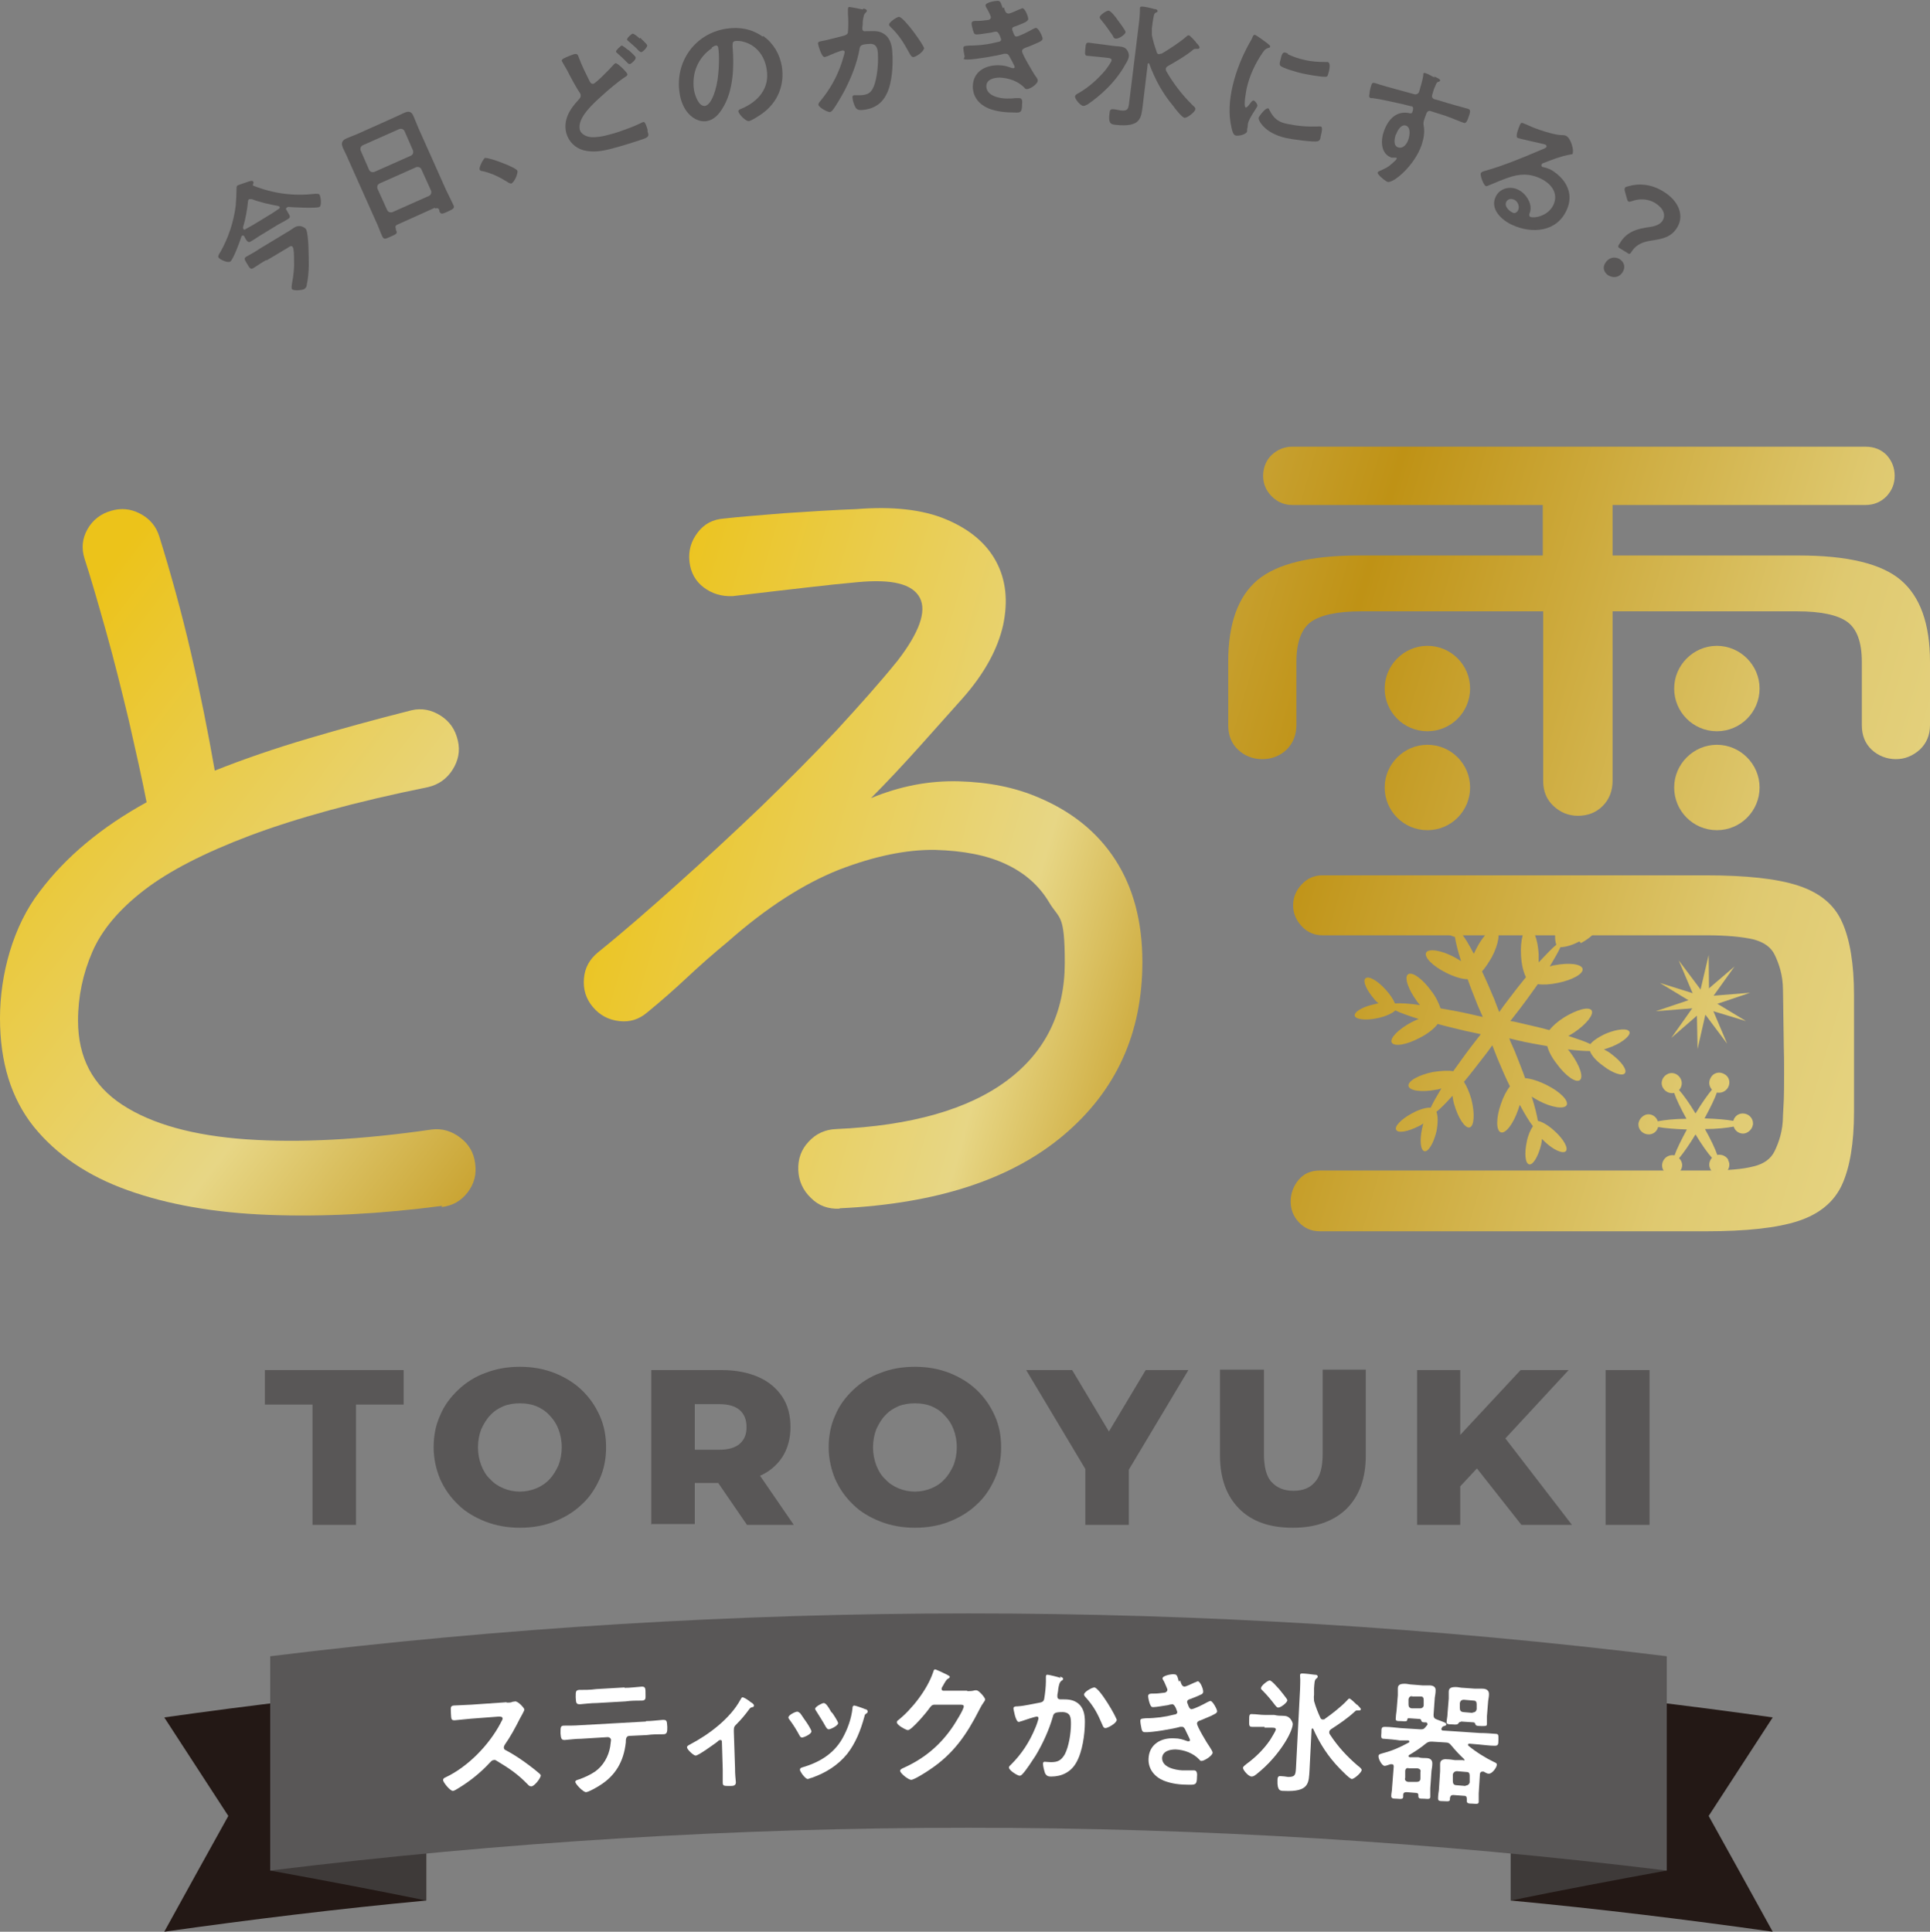 <?xml version="1.0" encoding="UTF-8"?>
<svg id="_レイヤー_2" data-name="レイヤー 2" xmlns="http://www.w3.org/2000/svg" xmlns:xlink="http://www.w3.org/1999/xlink" viewBox="0 0 470 470.5">
  <rect x="0" y="0" width="470" height="470.5" fill="#808080" stroke="none"/>
  <defs>
    <style>
      .cls-1 {
        fill: url(#_名称未設定グラデーション_18);
      }

      .cls-2 {
        fill: url(#_ゴールド-3);
      }

      .cls-3 {
        fill: #3e3a39;
      }

      .cls-4 {
        fill: #231815;
      }

      .cls-5 {
        fill: url(#_ゴールド-7);
      }

      .cls-6 {
        fill: #595757;
      }

      .cls-7 {
        fill: url(#_ゴールド-4);
      }

      .cls-8 {
        fill: url(#_ゴールド-5);
      }

      .cls-9 {
        fill: #fff;
      }

      .cls-10 {
        fill: url(#_ゴールド-6);
      }

      .cls-11 {
        fill: url(#_名称未設定グラデーション_15);
      }

      .cls-12 {
        fill: url(#_ゴールド);
      }

      .cls-13 {
        fill: url(#_ゴールド-8);
      }

      .cls-14 {
        fill: url(#_ゴールド-2);
      }

      .cls-15 {
        fill: url(#_ゴールド-9);
      }
    </style>
    <linearGradient id="_名称未設定グラデーション_18" data-name="名称未設定グラデーション 18" x1="-61.7" y1="133.1" x2="227.2" y2="355.4" gradientUnits="userSpaceOnUse">
      <stop offset=".2" stop-color="#ecc31a"/>
      <stop offset=".5" stop-color="#e7d685"/>
      <stop offset=".7" stop-color="#bf9215"/>
      <stop offset=".8" stop-color="#dbc370"/>
      <stop offset="1" stop-color="#f8f5cb"/>
    </linearGradient>
    <linearGradient id="_名称未設定グラデーション_15" data-name="名称未設定グラデーション 15" x1="-17.8" y1="141.8" x2="519.8" y2="299.2" gradientUnits="userSpaceOnUse">
      <stop offset=".3" stop-color="#ecc31a"/>
      <stop offset=".5" stop-color="#e7d685"/>
      <stop offset=".6" stop-color="#bf9215"/>
      <stop offset=".8" stop-color="#dbc370"/>
      <stop offset="1" stop-color="#f8f5cb"/>
    </linearGradient>
    <linearGradient id="_ゴールド" data-name="ゴールド" x1="-2.6" y1="90.1" x2="534.9" y2="247.4" gradientUnits="userSpaceOnUse">
      <stop offset="0" stop-color="#ecc31a"/>
      <stop offset=".3" stop-color="#f8f5cb"/>
      <stop offset=".3" stop-color="#f2ebb9"/>
      <stop offset=".4" stop-color="#e4d38c"/>
      <stop offset=".5" stop-color="#ceac45"/>
      <stop offset=".6" stop-color="#bf9215"/>
      <stop offset=".8" stop-color="#dfc970"/>
      <stop offset=".9" stop-color="#e7d685"/>
      <stop offset="1" stop-color="#f8f5cb"/>
    </linearGradient>
    <linearGradient id="_ゴールド-2" data-name="ゴールド" x1="-19.4" y1="147.2" x2="518.2" y2="304.5" xlink:href="#_ゴールド"/>
    <linearGradient id="_ゴールド-3" data-name="ゴールド" x1="4.1" y1="67.2" x2="541.6" y2="224.5" xlink:href="#_ゴールド"/>
    <linearGradient id="_ゴールド-4" data-name="ゴールド" x1="-2.4" y1="89.4" x2="535.2" y2="246.7" xlink:href="#_ゴールド"/>
    <linearGradient id="_ゴールド-5" data-name="ゴールド" x1="9.7" y1="48.2" x2="547.2" y2="205.5" xlink:href="#_ゴールド"/>
    <linearGradient id="_ゴールド-6" data-name="ゴールド" x1="3.1" y1="70.4" x2="540.7" y2="227.7" xlink:href="#_ゴールド"/>
    <linearGradient id="_ゴールド-7" data-name="ゴールド" x1="-16.9" y1="138.8" x2="520.7" y2="296.2" xlink:href="#_ゴールド"/>
    <linearGradient id="_ゴールド-8" data-name="ゴールド" x1="-11" y1="119" x2="526.5" y2="276.3" xlink:href="#_ゴールド"/>
    <linearGradient id="_ゴールド-9" data-name="ゴールド" x1="-11.3" y1="119.8" x2="526.2" y2="277.1" xlink:href="#_ゴールド"/>
  </defs>
  <g id="_レイヤー_1-2" data-name="レイヤー 1">
    <g>
      <g>
        <g>
          <path class="cls-4" d="M103.8,462.9c-21.3,2-42.6,4.6-63.8,7.6,5.2-9.4,10.4-18.9,15.6-28.2-5.2-8-10.4-16-15.6-24,21.2-3,42.5-5.5,63.8-7.6v52.2Z"/>
          <path class="cls-3" d="M103.8,462.9c-12.7-2.6-25.4-5-38-7.3,12.7-12.9,25.3-25.6,38-38.1v45.4Z"/>
          <path class="cls-4" d="M367.9,462.9c21.3,2,42.6,4.6,63.8,7.6-5.2-9.4-10.4-18.9-15.6-28.2,5.2-8,10.4-16,15.6-24-21.2-3-42.5-5.5-63.8-7.6v52.2Z"/>
          <path class="cls-3" d="M367.9,462.9c12.7-2.6,25.4-5,38-7.3-12.7-12.9-25.3-25.6-38-38.1v45.4Z"/>
          <path class="cls-6" d="M405.9,455.6c-113-13.9-227.2-13.9-340.1,0v-52.2c113-13.9,227.2-13.9,340.1,0v52.2Z"/>
        </g>
        <g>
          <path class="cls-9" d="M123.4,414.7c.5,0,1.1,0,1.4-.2.2,0,.5-.1.7-.1.7,0,2.2,1.6,2.2,2,0,.2-.3.7-.6,1.3-.2.3-.3.6-.5.9-1.1,2.2-2.3,4.4-3.7,6.4-.1.2-.2.4-.2.6,0,.4.2.6.5.7,1.9,1,4,2.4,5.7,3.7.8.6,1.7,1.3,2.5,2,.1.1.2.2.3.4,0,.7-1.6,2.7-2.3,2.7-.4,0-.6-.2-.8-.4-2.5-2.6-4.6-4-7.6-5.8-.3-.2-.5-.3-.8-.2-.4,0-.7.4-.9.6-2.2,2.4-4.8,4.5-7.6,6.2-.3.2-1.1.7-1.4.7-.7,0-2.3-2-2.4-2.6,0-.4.3-.6.6-.7,5.5-2.6,10.6-7.9,13.4-13.2.1-.3.5-.8.5-1.1,0-.5-.5-.5-1-.5l-6.6.5c-1.4.1-2.8.3-4.1.4-.9,0-.8-.4-.9-1.9,0-1.1-.2-1.6.7-1.7,1.4-.1,2.8-.1,4.2-.2l8.7-.6Z"/>
          <path class="cls-9" d="M157.3,419.2c1.4,0,2.7-.2,4.1-.3,1,0,1,.2,1.1,1.7,0,1.1,0,1.7-.8,1.8-1.4,0-2.8,0-4.2.2l-4.2.2c-.9,0-.9.9-.9,1.6-.5,4.6-2.5,8.1-6.4,10.5-.6.4-2.7,1.6-3.3,1.6-.7,0-2.6-2-2.6-2.5,0-.4.6-.5.9-.6,1.4-.5,2.7-1.1,3.9-1.9,2-1.4,3.3-3.7,3.7-6.1,0-.3.2-1.3.2-1.6,0-.4-.4-.7-.8-.7l-6.5.4c-1.3,0-2.7.2-4,.3-.8,0-.9-.4-1-1.6,0-1.5,0-1.8.7-1.9,1.4,0,2.7,0,4.1-.1l16-.9ZM152.1,411.1c1.4,0,2.8-.2,4.2-.3.9,0,.9.4.9,1.9,0,1,.1,1.4-.8,1.5-1.4,0-2.7,0-4.1.2l-7,.4c-1.4,0-2.8.2-4.1.3-1,0-.9-.5-1-1.7,0-1.4,0-1.7.8-1.8,1.4,0,2.8,0,4.2-.2l6.9-.4Z"/>
          <path class="cls-9" d="M179,430.9c0,1.1.1,2.2.2,3.2,0,.8-.6.9-1.3.9-1.8,0-1.9,0-1.9-1,0-1,0-2,0-3l-.2-6.7c0-.2,0-.5-.4-.5-.3,0-.6.3-.8.5-.7.5-4.5,3.3-5.2,3.3-.5,0-2.1-1.5-2.1-2,0-.4.4-.5.7-.7,4.6-2.4,9.8-6.3,12.3-10.9.2-.3.3-.6.5-.6.4,0,1.6.8,1.9,1.1.3.2.9.5.9.9,0,.3-.2.4-.4.4-.5.1-.6.3-.9.7-.8,1.1-1.8,2.3-2.8,3.3-.7.7-.8.8-.8,1.8l.3,9.1Z"/>
          <path class="cls-9" d="M194.7,417.1c.4.4,1.1,1.6,1.5,2.1.3.4,1.4,2.1,1.4,2.5,0,.7-1.9,1.5-2.3,1.5-.3,0-.5-.3-.6-.5-.7-1.3-1.5-2.6-2.4-3.8-.1-.2-.3-.3-.3-.6,0-.6,1.7-1.4,2.1-1.4.3,0,.4.1.6.3ZM210.7,416.3c.3,0,.6.2.6.6,0,.2-.2.4-.4.5-.3.2-.3.3-.4.7-.9,3.3-2.1,6.4-4.2,9.1-2.3,2.8-5.2,4.6-8.6,5.8-.2,0-.8.3-1,.3-.6,0-1.8-1.7-1.9-2.2,0-.4.2-.5.5-.6,4.1-1.2,7.6-3.2,9.8-7,1.3-2.3,2.2-4.8,2.5-7.4,0-.3,0-.6.4-.7.3,0,2.3.7,2.7.9ZM202.6,417.1c.3.4,1.5,2.2,1.5,2.6,0,.6-1.8,1.5-2.3,1.5-.3,0-.5-.3-.7-.6-.7-1.3-1.5-2.5-2.3-3.8-.1-.2-.3-.4-.3-.6,0-.5,1.7-1.4,2.1-1.4.5,0,1.1.9,1.6,1.8l.3.5Z"/>
          <path class="cls-9" d="M235.6,411.9c.6,0,1.1,0,1.8-.2,0,0,.2,0,.4,0,.6,0,2.1,1.8,2.1,2.2,0,.2-.1.4-.4.8-.3.4-.6.9-1,1.7-3.1,6.1-6.3,10.8-12.2,14.7-.7.5-3.7,2.4-4.4,2.4-.7,0-2.7-1.6-2.7-2.2,0-.3.4-.5.6-.6,5.2-2.3,9.2-5.6,12.4-10.4.5-.8,2.5-3.9,2.5-4.7,0-.4-.5-.4-1-.4h-6.1c-.7,0-.9.4-1.3.9-.6.9-4.3,5.3-5.2,5.3-.4,0-2.7-1.2-2.7-1.9,0-.2.1-.4.3-.5,3.4-2.7,7.1-7.5,8.5-11.6.1-.3.2-.8.5-.8.2,0,1,.4,1.7.7.3.2,1.9.8,1.9,1.1,0,.2-.2.3-.3.4-.4.2-.5.3-1.1,1.3-.1.3-.6.9-.6,1.2,0,.4.2.5.5.5h5.7Z"/>
          <path class="cls-9" d="M258.1,408.4c.3,0,.8.2.8.5,0,.2-.1.3-.3.4-.6.4-.7,1-.9,2.1,0,.4-.1.8-.2,1.4,0,0,0,.3,0,.4,0,.5.3.7.7.7.1,0,.3,0,.4,0,1.3,0,2.5,0,3.7.8,1.6,1.1,1.9,2.9,1.9,4.7,0,3-.6,7.3-2.1,9.9-1.3,2.3-3.5,3.4-6.1,3.4-.7,0-1.1-.1-1.5-.8-.2-.6-.5-1.7-.5-2.3,0-.3.1-.5.4-.5.3,0,.9.1,1.5.1,1.7,0,2.5-.4,3.4-1.9,1-1.9,1.5-5.2,1.5-7.3,0-1.6,0-2.9-2-3-1.8,0-2.2.2-2.4,1.1-.9,3.2-2.5,6.7-4.2,9.5-.8,1.2-2.3,3.6-3.3,4.6-.2.2-.4.3-.6.3-.5,0-2.6-1.3-2.6-2,0-.3.3-.5.5-.7,2.6-2.6,4.5-5.5,5.9-8.9.2-.4.8-2.1.8-2.4,0-.3-.2-.4-.4-.4-.5,0-3.1.9-3.7,1.1-.2,0-.5.2-.7.2-.8,0-1.3-3.2-1.3-3.3,0-.5.6-.5,1-.5,1.7-.1,3.7-.6,5.4-.9.6-.1,1-.3,1.1-1,.2-1.1.4-3,.4-4.1,0-.4,0-.7,0-1.1,0-.3,0-.6.4-.6.3,0,2.8.6,3.2.8ZM271.9,419c0,.7-2.1,1.9-2.7,1.9-.4,0-.6-.4-.7-.7-1.2-2.8-2.1-4.6-4.2-6.9-.1-.1-.3-.3-.3-.6,0-.6,1.9-1.7,2.5-1.7,1.2,0,5.5,7.3,5.5,8.1Z"/>
          <path class="cls-9" d="M287.4,409.3c.2.7.4,1.4,1,1.5.5,0,2-.8,2.5-1,.2,0,.6-.3.8-.3.6,0,1.4,2,1.3,2.6,0,.4-.4.6-.7.7-.8.4-1.6.7-2.4,1-.3.1-.7.2-.8.6,0,.2,0,.4.1.5.3.9.5,1.3.9,1.4.7,0,3.2-1.3,3.9-1.7.2-.1.6-.3.8-.3.5,0,1.6,2,1.6,2.5,0,.5-.7.7-1.4,1.1-.9.4-1.7.7-2.6,1.1-.4.1-.9.3-.9.8,0,.7,2.5,4.9,3.1,5.7.2.4.7,1,.7,1.4,0,.7-2,2-2.7,2-.2,0-.4-.1-.5-.3-1.5-1.6-3.7-2.4-5.8-2.5-1.4,0-3.2.4-3.3,2.1,0,2.3,3.2,2.9,4.9,3,.7,0,1.3,0,2,0,.3,0,.6,0,.9,0,.6,0,.8.6.7,1.5,0,2-.4,2-1.9,2-2.1,0-4.2-.2-6.2-1-2.2-.9-3.8-2.8-3.7-5.3.1-3.5,3-5.2,6.3-5,1.2,0,2.1.3,3.2.7,0,0,.2,0,.3,0,.2,0,.3-.1.3-.3s-1-2.1-1.1-2.4c-.2-.4-.4-.8-.8-.8-.2,0-.3,0-.5,0-1.7.5-7,1.4-8.6,1.3-.5,0-.7-.3-.8-.8-.1-.5-.3-1.4-.3-2,0-.6.6-.5,1.4-.6,2.3,0,4.6-.3,6.9-.9.3,0,.7-.2.7-.6,0,0-.5-1.9-1.2-1.9-.2,0-.8.1-1,.2-.8.1-2.9.5-3.7.5-.4,0-.5-.2-.7-.6-.2-.4-.5-1.6-.5-2.1,0-.7.9-.6,1.3-.6,1.1,0,1.5-.1,2.5-.2.4,0,.8-.2.9-.7,0-.3-.7-1.7-.8-2-.1-.2-.4-.6-.4-.8,0-.7,2.3-1.1,2.8-1,.8,0,.8.5,1.2,1.8Z"/>
          <path class="cls-9" d="M308,420.6c-1.1,0-2.1,0-3.1,0-.8,0-.7-.5-.7-1.6,0-1.2,0-1.6.8-1.5.9,0,2,.2,3.1.2h2.2c.9.2,1.5.2,2,.2,1,0,1.4.2,1.9.7.3.4.7,1,.6,1.5,0,.4-.4,1.5-.6,1.9-.9,2.1-2.7,4.6-4.2,6.3-1.2,1.4-2.7,2.8-4.1,3.9-.3.2-.6.5-1.1.5-.8,0-2.1-1.6-2.1-2.1,0-.4.6-.7.9-1,2.2-1.6,4.2-3.6,5.7-5.8.3-.5,1.3-2.1,1.4-2.5,0-.4-.2-.5-.9-.5h-1.9ZM311.3,415.9c-.4,0-.6-.4-.8-.6-.9-1.2-1.9-2.4-3-3.5-.2-.2-.5-.4-.4-.7,0-.5,1.6-1.8,2.1-1.8.5,0,1.9,1.7,2.3,2.1.3.4,2,2.4,2,2.7,0,.6-1.6,1.8-2.2,1.8ZM322.2,418.8c.2,0,.3,0,.5-.2,1.6-1.1,4-3,5.3-4.4.2-.2.4-.5.6-.5.3,0,1.5,1.2,1.7,1.4,0,0,0,.1.2.1.3.3.9.9.9,1.1,0,.2-.2.3-.4.3,0,0-.1,0-.2,0h-.2c-.3,0-.4,0-.6.2-1.8,1.7-3.9,3.1-5.9,4.4-.2.2-.4.3-.4.7,0,.2,0,.3.2.6,1.9,2.9,4.1,5.3,6.8,7.6.3.2.9.7.9,1,0,.6-1.8,2.2-2.4,2.2-.5,0-2.5-2.1-3-2.6-2.8-2.9-4.8-6-6.4-9.6,0,0,0-.1-.2-.1-.1,0-.2.1-.2.2l-.5,9.9c-.2,3.1,0,5.4-6.2,5.1-.9,0-1.7,0-1.6-2.6,0-.6.1-1.1.8-1,.4,0,1.2.1,1.8.2,1.7,0,1.8-.5,1.9-2.2l1-19.3c0-1,.1-2,0-3,0,0,0-.2,0-.3,0-.4.3-.4.6-.4.5,0,2.3.2,2.9.3.3,0,.8,0,.8.5,0,.2-.2.3-.4.5-.4.3-.4,1.1-.5,2.3v1.6c-.1.6,0,.9,0,1.5.4,1.4.9,2.7,1.5,4,.1.3.3.5.6.5Z"/>
          <path class="cls-9" d="M346,418.7l-2.9-.2c-.3,0-.4.1-.4.4-.1.4-.4.4-1.4.3-1.1,0-1.5,0-1.4-.7,0-.4.1-1.2.2-1.9l.3-3.7c0-.6,0-1.1,0-1.7,0-1,.9-1.1,1.7-1.1.6,0,1.2.2,1.8.2l2.5.2c.6,0,1.2,0,1.7,0,.8,0,1.6.3,1.5,1.3,0,.5-.1,1.1-.2,1.7l-.3,4.2c0,.6.2.9.8,1.1.3.1.5.2.8.3,1,.4,1.5.5,1.5.9,0,.3-.3.3-.5.4-.4.1-.5.2-.6.5,0,0-.1.1-.1.2,0,.4.4.4.4.4l9,.6c1.3,0,2.5.1,3.8.2.8,0,.7.4.7,1.5,0,1.1-.1,1.4-.9,1.4-1.3,0-2.5-.2-3.8-.3l-2.3-.2c-.1,0-.4,0-.4.2s0,.2.1.3c1.8,1.5,4.2,3,6.3,4,.3.1.7.3.6.7,0,.5-1.1,2.2-2,2.1-.4,0-.8-.3-1.2-.5,0,0-.2,0-.3,0-.4,0-.5.2-.6.5l-.3,4.8c0,.4,0,1.9,0,2,0,.6-.3.6-1.5.5-1.1,0-1.4-.1-1.4-.7v-.4c0-.5-.1-.8-.6-.8l-2.7-.2c-.5,0-.7.2-.8.7,0,.8,0,.9-1.5.8-1.2,0-1.4-.1-1.4-.7,0-.7.1-1.3.2-2l.3-4.6c0-.6,0-1.2,0-1.8,0-1,.9-1.2,1.7-1.1.6,0,1.2.1,1.9.2h2c.2.2.3.1.3,0,0-.1,0-.2-.1-.3-1.1-1-2.1-2.1-3.1-3.3-.4-.5-.7-.7-1.4-.7l-3.2-.2c-.7,0-.9,0-1.5.4-1.3,1.1-2.7,2-4.2,2.9,0,0-.1.1-.1.2,0,.2.1.2.3.3h2.1c.6.2,1.2.2,1.8.2.9,0,1.6.3,1.6,1.3,0,.6-.1,1.2-.2,1.8l-.3,4.3c0,.4,0,1.8,0,2,0,.6-.3.6-1.5.5-1.1,0-1.4,0-1.4-.7v-.2c0-.4-.2-.4-.4-.5l-2.5-.2c-.5,0-.8.2-.8.7v.4c0,.6-.4.6-1.5.5-1.1,0-1.4-.1-1.4-.7,0-.6.2-1.3.2-2l.4-5.1c0-.2,0-.6-.5-.6,0,0-.2,0-.3,0-.4.1-1,.4-1.4.4-.7,0-1.6-1.8-1.5-2.4,0-.4.4-.5,1.1-.7,2.3-.6,4.1-1.4,6.3-2.6.1,0,.1-.2.1-.2,0-.2-.1-.3-.3-.3h-2c-1.3-.2-2.6-.3-3.9-.4-.7,0-.7-.3-.6-1.5,0-1.1,0-1.4.9-1.4,1.3,0,2.5.2,3.8.3l4.8.3c.6,0,.8,0,1.2-.5.2-.2.3-.4.5-.6,0,0,0-.1,0-.2,0-.3-.2-.4-.4-.4-.7,0-.9,0-1.1-.4,0-.2-.1-.4-.4-.4ZM345,434c.6,0,.9-.3.9-.8v-1.6c.2-.5-.2-.8-.7-.9h-2.1c-.5-.2-.9.1-.9.7v1.6c-.2.5.1.9.7,1h2.1ZM345.8,416.1c.5,0,.9-.3.9-.8v-1.2c0-.6-.2-.9-.7-.9h-2c-.5-.2-.9.1-1,.7v1.2c0,.6.2.9.8,1h2ZM355.7,419.4c-.4,0-.4.2-.6.4-.1.2-.4.3-1.4.2-1.2,0-1.5-.1-1.4-.7,0-.5.2-1.2.2-1.9l.3-3.7c0-.5,0-1.1,0-1.7,0-1,.9-1.1,1.7-1.1.6,0,1.2.2,1.9.2l2.8.2c.6,0,1.2,0,1.8,0,.8,0,1.6.3,1.6,1.3,0,.5-.1,1.1-.2,1.7l-.3,3.7c0,.8,0,1.6,0,1.9,0,.6-.4.5-1.5.5-.9,0-1.2-.1-1.3-.4-.1-.3-.2-.5-.5-.5l-3-.2ZM356.9,434.9c.5,0,.9-.3,1-.8v-1.6c0-.6-.2-.9-.7-.9l-2.4-.2c-.5,0-.9.3-1,.8v1.6c0,.6.2.9.7,1l2.4.2ZM358.6,417.1c.6,0,.9-.3,1-.8v-1.2c0-.6-.2-.9-.8-.9l-2.3-.2c-.6,0-.9.3-1,.8v1.2c0,.6.2.9.8,1l2.3.2Z"/>
        </g>
      </g>
      <g>
        <g>
          <path class="cls-6" d="M69.8,50.6c-.2.1-.2.4,0,.6l.4.7c.4.7.6,1,0,1.4-.8.5-1.5.9-2.3,1.3l-4.6,2.8c-.8.5-1.5,1-2.2,1.4-.6.4-.9,0-1.3-.6l-.3-.6c-.1-.2-.3-.3-.5-.2-.1,0-.2.1-.2.2-.3,1-2,5.6-2.7,6.1-.6.4-2.5-.4-2.9-1-.2-.3.2-.9.4-1.2,2-3.5,3.3-7.4,3.8-11.4.1-1.1.2-3,.2-4.2,0-.3,0-.5.2-.7.4-.2,1.9-.7,2.5-.9.4-.1,1.2-.5,1.4,0,.1.2,0,.4-.1.6,0,0,0,.2,0,.3,0,0,0,0,0,0,5.1,2,9.9,2.6,15.2,2,.5,0,.9,0,1,.2.3.4.6,2.7,0,3-.7.4-6.4.1-7.5,0,0,0-.2,0-.2,0ZM59.3,55.8c.1.2.3.2.5,0,.6-.3,1.2-.7,1.8-1l4.6-2.8c.6-.4,1.2-.8,1.8-1.2.1-.1.2-.3.1-.4,0-.1-.2-.1-.2-.2-2.2-.4-4.5-.9-6.6-1.7-.2,0-.4,0-.6,0-.2.1-.3.3-.3.5-.2,2.1-.6,4.3-1.2,6.3,0,.1,0,.2,0,.3ZM64.9,63.3c-1.1.6-2.1,1.3-3.2,2-.7.4-.9,0-1.5-1s-.9-1.4-.2-1.8c1.1-.6,2.2-1.2,3.2-1.9l5.8-3.5c.9-.5,1.8-1.1,2.7-1.7,1.3-.8,2.5,0,2.8.4.7,1.1.7,7.2.7,8.8,0,1.2-.2,3.6-.5,4.8,0,.4-.2.7-.6,1-.5.3-2.7.5-3,0-.2-.3,0-1,0-1.3.4-2.1.6-3.9.5-6,0-.6,0-2.5-.3-2.9-.3-.5-.7-.2-1.3.2l-5.2,3.1Z"/>
          <path class="cls-6" d="M105.9,50.6l-9.1,4.1c-.5.2-.6.5-.4,1v.3c.5.8.2,1-1.2,1.6-1.3.6-1.7.8-2.1,0-.6-1.3-1-2.6-1.6-3.8l-6.7-15c-.4-1-.9-1.9-1.3-2.8-.5-1.2-.2-1.8.9-2.3.9-.4,1.8-.7,2.7-1.1l8.7-3.9c.9-.4,1.7-.8,2.6-1.2,1.1-.5,1.8-.4,2.3.8.4,1,.8,1.9,1.2,2.9l6.7,15c.6,1.3,1.2,2.4,1.8,3.7.4.8,0,1-1.3,1.6-1.3.6-1.7.8-2.1,0,0,0,0-.2,0-.3-.2-.5-.5-.6-1-.4ZM100.1,37.9c.5-.3.6-.7.5-1.2l-2.1-4.8c-.3-.5-.7-.6-1.2-.5l-9,4c-.5.3-.6.7-.5,1.2l2.1,4.8c.3.5.7.6,1.2.5l9-4ZM94.3,51.2c.3.5.7.6,1.2.5l9-4c.5-.3.6-.7.5-1.2l-2.4-5.3c-.3-.5-.7-.6-1.2-.5l-9,4c-.5.3-.6.7-.5,1.2l2.4,5.3Z"/>
          <path class="cls-6" d="M118.3,38.5c.7-.2,7.5,2.3,7.7,3.1.2.7-.8,2.9-1.5,3.1-.2,0-.6-.1-.8-.3-1.9-1.2-3.9-2.2-6.1-2.7-.3,0-.7-.1-.8-.4-.2-.5.9-2.7,1.4-2.9Z"/>
          <path class="cls-6" d="M139.8,13.2c.9-.2.9.2,1.2.9.7,1.9,1.6,3.7,2.5,5.5.2.4.4.9,1,.8.6-.1,4.1-3.7,4.7-4.4.2-.2.4-.5.7-.6.5-.1,2.8,2.2,2.9,2.7,0,.3-.3.5-.5.6-1.7,1.1-4.3,3.3-5.8,4.7-1.9,1.7-6,5.3-5.3,8.2.3,1.1,1.6,1.7,2.7,1.8,1.5.1,3-.2,4.4-.6,1.7-.4,3.3-1,4.9-1.6.6-.2,2.7-1.1,3.2-1.4,0,0,.2,0,.3-.1.4-.1.8,1.2,1,1.9v.4c.3.9.3,1.2-.4,1.6-1.4.6-6.7,2.2-8.3,2.6-2.3.6-4.5,1-6.9.4-2.1-.6-3.6-2.1-4.2-4.2-.8-3.2.9-5.9,3-8.1.3-.4.6-.6.5-1.2,0-.2-.1-.3-.2-.5-.8-1.1-2.4-4.1-3.1-5.5-.4-.7-.7-1.2-1.1-1.9,0-.1-.2-.3-.2-.4-.1-.4.9-.8,1.9-1.2.5-.2,1-.4,1.5-.5ZM153.1,12.2c.3.3,1.7,1.5,1.7,1.8.1.5-1,1.5-1.4,1.6-.3,0-.4-.1-.8-.5-.6-.6-1.3-1.3-2-1.9-.2-.2-.6-.5-.6-.6,0-.4,1.1-1.4,1.4-1.5.3,0,1.3.9,1.6,1.1ZM155.9,9.2c.3.3,1.6,1.5,1.7,1.8.1.5-1,1.6-1.4,1.7-.3,0-.4-.2-.6-.3-.9-1-1.7-1.6-2.7-2.5,0,0-.1-.1-.2-.2-.1-.4,1.1-1.5,1.4-1.5.3,0,1.3.8,1.7,1.2Z"/>
          <path class="cls-6" d="M185.9,8.8c2.5,1.8,4,4.4,4.5,7.4.7,4.5-1,8.7-4.7,11.4-.7.5-2.5,1.7-3.3,1.9-.8.1-2.5-1.7-2.6-2.4,0-.3.4-.5.7-.6,4.1-1.7,7-5,6.2-9.6-.5-3.5-2.8-6.3-6.4-6.9-.3,0-1-.1-1.3,0-.7.1-.6.8-.6,1.4.4,4.8.2,10.7-2.4,14.9-.9,1.5-2.1,2.9-3.9,3.2-2,.3-3.8-.9-4.9-2.4-.9-1.2-1.5-2.9-1.7-4.4-1.2-7.6,3.7-14.5,11.3-15.7,3.2-.5,6.2,0,8.9,1.9ZM173.4,11.7c-3.4,2.3-5,6.1-4.4,10.2.2,1.2,1.1,4.1,2.7,3.9,1.6-.3,2.9-4.2,3.2-7.7.2-1.6.3-4.9,0-6.5,0-.3-.3-.6-.6-.5-.3,0-.8.4-1,.5Z"/>
          <path class="cls-6" d="M210.2,2.1c.3,0,.8.1.9.5,0,.2-.1.3-.2.4-.6.5-.6,1-.8,2.2,0,.4,0,.9-.1,1.4,0,.1,0,.3,0,.4,0,.5.4.7.8.6.1,0,.3,0,.4,0,1.3,0,2.6-.2,3.8.5,1.7.9,2.2,2.8,2.3,4.6.2,3,0,7.5-1.4,10.2-1.2,2.5-3.3,3.7-6,3.9-.7,0-1.2,0-1.6-.7-.3-.5-.7-1.7-.7-2.3,0-.3,0-.6.4-.6s.9,0,1.5,0c1.8-.1,2.6-.5,3.3-2.2.8-2,1.1-5.4,1-7.5,0-1.6-.3-3-2.2-2.8-1.9.1-2.2.4-2.3,1.3-.6,3.4-2,6.9-3.6,10-.7,1.3-2.1,3.8-3,4.9-.2.2-.3.3-.6.4-.6,0-2.7-1.1-2.8-1.8,0-.3.2-.6.4-.8,2.4-2.9,4.1-5.9,5.3-9.5.1-.4.7-2.2.7-2.5,0-.3-.2-.4-.5-.4-.5,0-3.1,1.1-3.7,1.4-.2,0-.5.2-.7.2-.8,0-1.6-3.1-1.6-3.3,0-.5.5-.5.9-.6,1.7-.3,3.7-.9,5.4-1.3.6-.2,1-.4,1-1,.1-1.2.1-3.1,0-4.2,0-.4,0-.7,0-1.1s0-.7.3-.7c.3,0,2.9.5,3.3.6ZM225,11.8c0,.7-1.9,2.1-2.6,2.1-.4,0-.6-.4-.8-.7-1.5-2.7-2.5-4.5-4.8-6.7-.1-.1-.3-.3-.3-.5,0-.6,1.8-1.8,2.4-1.9,1.2,0,6.1,6.9,6.2,7.8Z"/>
          <path class="cls-6" d="M244.5,1.8c.2.8.4,1.5,1.1,1.5.5,0,2.1-.8,2.6-1,.2,0,.6-.3.8-.3.6,0,1.4,2,1.4,2.6,0,.4-.4.6-.7.8-.8.4-1.6.7-2.4,1-.3.1-.8.2-.8.6,0,.2,0,.4.1.5.3.9.5,1.4.9,1.4.7,0,3.3-1.4,4-1.8.2-.1.6-.3.8-.3.6,0,1.6,2.1,1.6,2.6,0,.5-.7.8-1.4,1.1-.9.4-1.8.8-2.7,1.1-.4.2-.9.3-.9.9,0,.7,2.6,5,3.1,5.8.3.4.8,1,.7,1.4,0,.8-2,2.1-2.7,2-.2,0-.4-.1-.5-.3-1.5-1.6-3.8-2.4-6-2.5-1.4,0-3.3.4-3.3,2.1,0,2.4,3.3,3,5,3,.7,0,1.3,0,2-.1.3,0,.7,0,1,0,.7,0,.8.6.7,1.5,0,2-.4,2.1-1.9,2-2.1,0-4.3-.2-6.3-1-2.3-1-3.8-2.8-3.8-5.4.1-3.6,3.1-5.2,6.4-5.1,1.2,0,2.1.3,3.2.7,0,0,.2,0,.3,0,.2,0,.3-.1.3-.3,0-.2-1-2.1-1.2-2.4-.2-.4-.4-.8-.9-.8-.2,0-.3,0-.5,0-1.7.5-7.1,1.4-8.8,1.4s-.7-.3-.8-.8c-.1-.5-.3-1.5-.3-2,0-.6.6-.5,1.5-.6,2.4,0,4.7-.3,7-.9.3,0,.7-.2.7-.6,0,0-.5-1.9-1.2-1.9-.2,0-.8.1-1,.2-.8.1-3,.5-3.8.5-.4,0-.6-.2-.7-.6-.2-.4-.5-1.7-.5-2.1,0-.7.9-.6,1.3-.6,1.1,0,1.5-.1,2.5-.2.4,0,.9-.2.9-.7,0-.3-.7-1.7-.9-2-.1-.2-.4-.6-.4-.9,0-.7,2.3-1.1,2.9-1.1.8,0,.8.5,1.3,1.8Z"/>
          <path class="cls-6" d="M268,13.9c-1.1-.1-2.2-.2-3.1-.3-.8,0-.7-.5-.6-1.7.1-1.2.2-1.6.9-1.5.9.1,2,.3,3.1.4l2.2.3c.9.1,1.5.2,2,.2,1,.1,1.5.3,1.9.8.3.4.6,1.1.5,1.6,0,.5-.5,1.5-.8,1.9-1.1,2.1-3,4.5-4.7,6.1-1.3,1.3-3,2.7-4.5,3.7-.4.2-.7.4-1.1.4-.8-.1-2.1-1.8-2-2.3,0-.4.6-.7,1-.9,2.4-1.4,4.5-3.3,6.3-5.4.4-.5,1.5-2,1.6-2.5,0-.4-.2-.5-.9-.6l-1.9-.2ZM271.7,9.4c-.4,0-.6-.4-.7-.7-.9-1.3-1.8-2.6-2.8-3.8-.2-.2-.4-.5-.4-.7,0-.5,1.7-1.7,2.2-1.6.5,0,1.9,1.8,2.2,2.3.3.4,1.9,2.5,1.9,2.9,0,.6-1.7,1.7-2.3,1.6ZM282.5,13.1c.2,0,.3,0,.5-.1,1.7-1,4.3-2.7,5.8-4,.2-.2.4-.4.7-.4.3,0,1.4,1.3,1.7,1.6,0,0,0,.1.1.2.3.3.9.9.8,1.2,0,.2-.2.3-.4.3s-.1,0-.2,0h-.2c-.3,0-.4,0-.6.1-1.9,1.6-4.2,2.9-6.3,4.1-.3.2-.4.3-.5.6,0,.2,0,.3.1.6,1.8,3.1,3.8,5.7,6.3,8.2.3.3.9.7.8,1.1,0,.6-1.9,2.1-2.6,2.1-.6,0-2.4-2.3-2.8-2.9-2.6-3.1-4.4-6.4-5.8-10.2,0,0,0-.1-.2-.2-.1,0-.2.1-.2.2l-1.2,10c-.4,3.1-.4,5.5-6.7,4.8-.9-.1-1.8-.2-1.4-2.8,0-.6.2-1.1.9-1,.4,0,1.2.2,1.8.3,1.8.2,1.9-.4,2.1-2.1l2.4-19.5c.1-1,.2-2,.2-3,0-.1,0-.2,0-.3,0-.4.3-.4.6-.4.5,0,2.3.4,2.9.6.3,0,.8.1.8.5,0,.2-.2.3-.5.4-.4.2-.5,1.1-.7,2.3l-.2,1.6c0,.6,0,.9,0,1.5.3,1.5.7,2.8,1.2,4.2,0,.3.3.5.6.5Z"/>
          <path class="cls-6" d="M308.8,10.7c.2.2.6.4.5.7,0,.2-.2.2-.5.3-.6.2-.8.4-1.3,1.1-1.8,2.6-3.2,5.6-3.9,8.7-.1.6-.9,4.5-.2,4.7.3,0,.9-.8,1.1-1.1.3-.4.6-.7.8-.6.3,0,1,.9.9,1.3,0,.3-2,2.9-2.3,4.3,0,.3-.1,1.1-.2,1.4,0,.2,0,.4,0,.5-.2.8-2.2,1.2-2.8,1-.5-.1-.8-.9-1-1.9-.8-3.4-.5-6.9.3-10.3.9-3.7,2.2-6.9,4-10.2.3-.5.6-1,.8-1.5.1-.3.3-.7.6-.6.3,0,2.7,1.8,3.1,2.1ZM309.2,26.9c1,2,2.2,2.9,4.4,3.3,2.4.5,4.8.7,7.3.6.2,0,.5,0,.7,0,.5.1.4.9,0,2.5,0,.4-.2,1-.7,1.1-1,.3-6.5-.5-7.8-.8-5.2-1.2-6.7-4.3-6.6-4.9.1-.4,1.7-2.5,2.3-2.3.2,0,.3.2.3.4ZM313.6,13.2c1.2.6,2.7,1.1,4.1,1.4,1.6.4,3.4.5,5,.5.2,0,.4,0,.6,0,.4.1.5.5.5.9,0,.6-.1,1.2-.3,1.8-.2.7-.2.9-.8.9-1.3,0-4.1-.5-5.5-.8-1-.2-4.9-1.3-5.4-1.9-.3-.3-.1-1,0-1.3.3-1.5.6-2,1.1-1.9.2,0,.6.2.8.3Z"/>
          <path class="cls-6" d="M349.2,18.6c.7.3,1.6.7,1.5,1,0,.2-.2.2-.3.3-.3,0-.6.2-.9,1.1-.3.6-.5,1.3-.7,2-.2.6,0,1,.6,1.2.2,0,1.5.4,1.8.5,1.5.5,4.9,1.4,6.3,1.8.5.2.7.4.2,1.8-.6,1.9-1,1.7-1.3,1.6-.4-.1-2.7-1.1-4.4-1.7-.6-.2-3.5-1.1-3.8-1.2-.5,0-.8.4-.9.8l-.4,1.1c-.3.9-.3,1.1-.2,1.7.3,1.5,0,3.2-.5,4.7-1.7,5-6.9,9.4-8.3,9-.4-.1-2.6-1.8-2.4-2.3,0-.2.8-.5,1-.6,1.6-.7,2-1.1,3.3-2.3.1-.1.2-.2.3-.4s0-.2-.1-.3c0,0-.2,0-.3,0-.2,0-.5,0-.8,0-2.7-.9-2.7-4.2-1.9-6.4,1-2.9,3.1-5.2,6.4-4.4.2,0,.4,0,.5-.2.4-1.1.2-1.4-.1-1.5-.2,0-1.7-.4-2.1-.5-1.7-.4-5.8-1.3-7.4-1.5-.2,0-.3,0-.5,0-.5-.2-.4-.6-.3-1,0-.6.3-1.8.5-2.3.2-.6.5-.5,2,0,.8.3,8.3,2.3,8.6,2.4.5,0,.9-.3,1-.7.3-1,.9-3,1-4,0-.1,0-.2,0-.3,0-.2.3-.3.5-.2.7.2,1.6.8,2.3,1.1ZM339.9,32.8c-.3.9-.7,2.7.6,3.1s2.2-1,2.5-2c.3-1,.6-2.8-.6-3.3-1.2-.4-2.1,1.2-2.4,2.1Z"/>
          <path class="cls-6" d="M383,37.4c0,.2-.5.2-.9.3-2.2.4-4.1,1.2-6.2,2-.2,0-.4.2-.5.4-.1.2,0,.5.3.6.1,0,.3,0,.4.1.4,0,.9.3,1.3.4,1.2.6,2.4,1.6,3.2,2.6,1.8,2.3,2.1,4.8.9,7.4-2.4,5.3-8.4,5.8-13.2,3.6-2.5-1.1-5.5-3.8-4.1-6.8.9-2.1,3.5-2.8,5.5-1.8,1.5.7,2.7,2.3,3,3.9.1.9,0,1.4-.3,2.1,0,.2,0,.4.2.6.8.4,4.3,0,5.7-2.9,1.3-2.9-.6-5.2-3.1-6.4-2.7-1.3-5.2-1.2-8-.2-1.7.6-3.3,1.3-5,2-.1,0-.3.1-.4,0-.6-.3-1.4-2.7-1.2-3.1.2-.4.8-.5,1.1-.6,4.3-1.2,9.4-3.3,13.6-5.1.3-.1,1.1-.4,1.3-.7.1-.3-.1-.5-.3-.6-.1,0-.6-.2-.8-.2-.8-.2-5.4-1.2-5.9-1.4-.7-.3.3-2.6.5-3.1.3-.7.4-.7,1.3-.3l.7.3c1.9.9,6,2.3,8,2.4.4,0,1,0,1.3.2,1.2.6,1.9,3.6,1.6,4.1ZM368.6,48.6c-.7-.3-1.5-.1-1.8.6-.5,1.1.7,2.2,1.6,2.6.6.3,1.1-.2,1.3-.6.4-.9,0-2.1-1-2.6Z"/>
          <path class="cls-6" d="M395.2,66.2c-.7,1.2-2,1.7-3.5.9-1.1-.7-1.5-1.9-.8-3,.7-1.2,2.1-1.8,3.5-1,1.1.7,1.5,1.9.8,3.1ZM394.5,60.5c-.6-.3-.5-.6,0-1.3,1.7-2.9,4.4-3.5,7.2-3.9,1.4-.2,2.6-.6,3.2-1.6.8-1.4.2-3-1.9-4.3-1.9-1.1-4-1-5.6-.4-.4.1-.7.2-.8.1-.2-.1-.3-.3-.4-.7l-.5-1.8c-.1-.4-.1-.6,0-.8,0-.2.3-.3.7-.4,2.6-.8,5.7-.6,8.6,1.2,4,2.4,5.1,6,3.5,8.7-1.4,2.4-3.5,2.9-6.4,3.3-1.9.3-3.6.9-4.7,2.6-.4.7-.6.8-1.1.4l-1.8-1.1Z"/>
        </g>
        <g>
          <g>
            <polygon class="cls-6" points="76.1 371.4 76.1 342.1 64.5 342.1 64.5 333.7 98.3 333.7 98.3 342.1 86.7 342.1 86.7 371.4 76.1 371.4"/>
            <path class="cls-6" d="M126.6,372.1c-3,0-5.8-.5-8.4-1.5-2.5-1-4.8-2.3-6.6-4.1-1.9-1.8-3.3-3.8-4.4-6.2-1-2.4-1.6-5-1.6-7.8s.5-5.4,1.6-7.8c1-2.4,2.5-4.4,4.4-6.2,1.9-1.8,4.1-3.2,6.6-4.1,2.6-1,5.3-1.5,8.4-1.5s5.8.5,8.4,1.5c2.5,1,4.7,2.3,6.6,4.1,1.9,1.8,3.3,3.8,4.4,6.2,1.1,2.4,1.6,5,1.6,7.8s-.5,5.4-1.6,7.8c-1.1,2.4-2.5,4.5-4.4,6.2-1.9,1.8-4.1,3.1-6.6,4.1-2.5,1-5.3,1.5-8.4,1.5M126.6,363.3c1.4,0,2.8-.3,4-.8,1.2-.5,2.3-1.2,3.2-2.2.9-.9,1.6-2.1,2.2-3.4.5-1.3.8-2.8.8-4.4s-.3-3.1-.8-4.4c-.5-1.3-1.2-2.4-2.2-3.4-.9-1-2-1.7-3.2-2.2-1.2-.5-2.6-.7-4-.7s-2.8.2-4,.7c-1.2.5-2.3,1.2-3.2,2.2-.9.9-1.6,2.1-2.2,3.4-.5,1.3-.8,2.8-.8,4.4s.3,3.1.8,4.4c.5,1.3,1.2,2.5,2.2,3.4.9,1,2,1.7,3.2,2.2,1.2.5,2.6.8,4,.8"/>
            <path class="cls-6" d="M158.6,371.4v-37.7h17.2c3.4,0,6.4.6,8.9,1.7,2.5,1.1,4.4,2.7,5.8,4.8,1.4,2.1,2,4.6,2,7.4s-.7,5.3-2,7.3c-1.4,2.1-3.3,3.7-5.8,4.7-2.5,1.1-5.5,1.6-8.9,1.6h-11.3l4.7-4.5v14.5h-10.7ZM169.2,358l-4.7-4.9h10.7c2.2,0,3.9-.5,5-1.5,1.1-1,1.6-2.3,1.6-4s-.5-3.1-1.6-4.1c-1.1-1-2.8-1.5-5-1.5h-10.7l4.7-4.9v20.8ZM181.9,371.4l-9.4-13.7h11.4l9.4,13.7h-11.4Z"/>
            <path class="cls-6" d="M222.8,372.1c-3,0-5.8-.5-8.4-1.5-2.5-1-4.8-2.3-6.6-4.1-1.9-1.8-3.3-3.8-4.4-6.2-1-2.4-1.6-5-1.6-7.8s.5-5.4,1.6-7.8c1-2.4,2.5-4.4,4.4-6.2,1.9-1.8,4.1-3.2,6.6-4.1,2.5-1,5.3-1.5,8.4-1.5s5.8.5,8.4,1.5c2.5,1,4.7,2.3,6.6,4.1,1.9,1.8,3.3,3.8,4.4,6.2,1.1,2.4,1.6,5,1.6,7.8s-.5,5.4-1.6,7.8c-1.1,2.4-2.5,4.5-4.4,6.2-1.9,1.8-4.1,3.1-6.6,4.1-2.5,1-5.3,1.5-8.4,1.5M222.8,363.3c1.4,0,2.8-.3,4-.8,1.2-.5,2.3-1.2,3.2-2.2.9-.9,1.6-2.1,2.2-3.4.5-1.3.8-2.8.8-4.4s-.3-3.1-.8-4.4c-.5-1.3-1.2-2.4-2.2-3.4-.9-1-2-1.7-3.2-2.2-1.2-.5-2.6-.7-4-.7s-2.8.2-4,.7c-1.2.5-2.3,1.2-3.2,2.2-.9.9-1.6,2.1-2.2,3.4-.5,1.3-.8,2.8-.8,4.4s.3,3.1.8,4.4c.5,1.3,1.2,2.5,2.2,3.4.9,1,2,1.7,3.2,2.2,1.2.5,2.6.8,4,.8"/>
            <polygon class="cls-6" points="264.3 371.4 264.3 355.4 266.7 361.8 249.9 333.7 261.1 333.7 273.3 354.1 266.8 354.1 279 333.7 289.4 333.7 272.6 361.8 274.9 355.4 274.9 371.4 264.3 371.4"/>
            <path class="cls-6" d="M314.8,372.1c-5.6,0-9.9-1.5-13-4.6-3.1-3.1-4.7-7.4-4.7-13v-20.9h10.7v20.5c0,3.2.6,5.6,1.9,6.9,1.3,1.4,3,2.1,5.3,2.1s4-.7,5.2-2.1c1.3-1.4,1.9-3.7,1.9-6.9v-20.5h10.5v20.9c0,5.6-1.6,9.9-4.7,13-3.1,3-7.5,4.6-13,4.6"/>
            <path class="cls-6" d="M345.1,333.7h10.5v37.7h-10.5v-37.7ZM354.7,363l-.6-11.9,16.2-17.4h11.7l-16.2,17.5-5.9,6.2-5.3,5.7ZM370.5,371.4l-12.3-15.6,6.9-7.4,17.7,23h-12.4Z"/>
            <rect class="cls-6" x="391" y="333.7" width="10.7" height="37.7"/>
          </g>
          <path class="cls-1" d="M107.7,293.7c-15.1,2-29.2,2.7-42.3,2.2-13.1-.5-24.5-2.5-34.3-6-9.8-3.5-17.4-8.7-22.9-15.5-5.5-6.9-8.2-15.7-8.2-26.4s3.2-22.5,9.7-30.9c6.4-8.5,15.1-15.7,26-21.7-1.1-5.7-2.6-12.3-4.3-19.8-1.8-7.5-3.6-14.8-5.6-21.9-2-7.1-3.7-13-5.2-17.6-.8-2.5-.6-4.9.7-7.2,1.3-2.3,3.3-3.8,5.8-4.5,2.4-.7,4.7-.5,7,.7,2.3,1.2,3.9,3,4.7,5.6,2.8,9,5.4,18.4,7.7,28.3,2.3,9.9,4.2,19.5,5.8,28.7,7-2.8,14.6-5.4,22.7-7.8,8.1-2.4,16.5-4.7,25.2-6.9,2.5-.6,4.9-.1,7.1,1.3,2.2,1.4,3.6,3.4,4.2,6.1.6,2.5.1,4.9-1.3,7.1-1.4,2.2-3.4,3.6-5.9,4.2-17.8,3.6-32.2,7.6-43.4,11.8-11.1,4.2-19.7,8.6-25.8,13.3-6.1,4.7-10.3,9.7-12.6,15-2.3,5.3-3.5,10.9-3.5,16.8,0,9,3.6,15.8,10.8,20.5,7.2,4.7,17.3,7.5,30.2,8.4,12.9.9,28,.1,45.2-2.4,2.5-.3,4.8.4,6.9,2,2.1,1.6,3.3,3.7,3.6,6.2.4,2.7-.2,5-1.8,7.1-1.6,2.1-3.7,3.3-6.4,3.6Z"/>
          <path class="cls-11" d="M204.4,294.4c-2.7.1-5-.7-6.9-2.6-2-1.9-3-4.2-3.1-6.8-.1-2.7.7-5,2.5-6.9,1.8-2,4.1-3,6.7-3.1,18.3-.8,32.2-4.8,41.6-11.8,9.4-7,14.1-16.6,14.1-28.7s-1.3-10.5-3.8-14.7c-2.5-4.2-6.1-7.3-10.7-9.4-4.5-2.1-10.2-3.2-17.1-3.4-6.9-.1-14.7,1.5-23.3,4.8-8.6,3.4-17.7,9.2-27.2,17.6-3.4,2.8-6.7,5.7-9.9,8.7-3.2,3-6.4,5.8-9.7,8.5-2,1.7-4.2,2.4-6.8,2.1-2.6-.3-4.7-1.4-6.4-3.4-1.7-2-2.4-4.3-2.2-6.9.2-2.7,1.4-4.8,3.5-6.5,6.2-5,12.6-10.6,19.3-16.6,6.7-6,13.4-12.2,20.1-18.6,6.6-6.4,12.8-12.6,18.6-18.8,5.7-6.2,10.7-11.8,14.9-17,5.3-6.9,7.1-12,5.4-15.3-1.8-3.4-6.8-4.6-15.2-3.8-3.4.3-7.2.7-11.5,1.2-4.3.5-10.6,1.2-18.9,2.2-2.7.1-5-.6-7-2.1-2-1.5-3.2-3.6-3.5-6.3-.3-2.7.4-5,2-7.1,1.6-2.1,3.7-3.2,6.4-3.4,3.6-.4,8.5-.8,14.7-1.3,6.2-.4,12-.8,17.6-1,8.8-.7,16.1.1,21.8,2.5,5.7,2.4,9.8,5.8,12.2,10.3,2.4,4.5,2.9,9.6,1.7,15.4-1.3,5.8-4.5,11.8-9.9,17.9-2.4,2.7-5.7,6.4-10,11.2-4.3,4.8-8.4,9.2-12.3,13.1,7-2.9,14.1-4.3,21.4-4.1,7.3.2,13.7,1.5,19.3,3.9,8.1,3.4,14.4,8.4,18.8,15.2,4.4,6.8,6.6,15.1,6.6,24.9,0,17.4-6.4,31.4-19.2,42.2-12.8,10.8-31,16.7-54.5,17.8Z"/>
          <g>
            <path class="cls-12" d="M384.3,198.7c-2.3,0-4.3-.8-6-2.4-1.7-1.6-2.5-3.6-2.5-6.1v-41.3h-44.4c-5.8,0-9.8.9-12.2,2.6-2.3,1.7-3.5,5-3.5,9.7v15.4c0,2.4-.8,4.4-2.4,6-1.6,1.5-3.6,2.3-5.9,2.3s-4.3-.8-5.9-2.3c-1.6-1.5-2.4-3.5-2.4-6v-15.4c0-9.3,2.4-15.9,7.1-19.9,4.8-4,13-6,24.7-6h44.8v-12.3h-61c-1.9,0-3.6-.7-5-2.1-1.4-1.4-2.1-3.1-2.1-5s.7-3.8,2.1-5.1c1.4-1.3,3.1-2,5-2h139.6c2.1,0,3.8.7,5.1,2,1.3,1.4,2,3.1,2,5.1s-.7,3.6-2,5c-1.4,1.4-3.1,2.1-5.1,2.1h-61.6v12.3h45.4c11.8,0,20.1,2,24.8,6,4.7,4,7.1,10.6,7.1,19.9v15.4c0,2.4-.8,4.4-2.5,6-1.7,1.5-3.6,2.3-5.8,2.3s-4.3-.8-5.9-2.3c-1.6-1.5-2.4-3.5-2.4-6v-15.4c0-4.8-1.2-8-3.5-9.7-2.3-1.7-6.4-2.6-12.2-2.6h-45v41.3c0,2.4-.8,4.5-2.4,6.1-1.6,1.6-3.6,2.4-6.1,2.4ZM434.2,241.2c0-3.9-1.1-6.7-2-8.6-.9-1.9-2.6-3.1-5.2-3.8-2.6-.6-6.4-1-11.6-1h-93.4c-1.9,0-3.6-.7-5-2.2-1.4-1.5-2.1-3.2-2.1-5.1s.7-3.6,2.1-5.1c1.4-1.5,3.1-2.2,5-2.2h93.4c9.8,0,17.3.8,22.5,2.5,5.2,1.7,8.8,4.6,10.7,8.9,1.9,4.2,2.9,10.2,2.9,17.8v28.4c0,7.6-1,13.5-2.9,17.7-1.9,4.2-5.5,7.2-10.7,8.9-5.2,1.7-12.7,2.5-22.5,2.5h-94c-2.1,0-3.8-.8-5.1-2.2-1.4-1.5-2-3.2-2-5.1s.7-3.8,2-5.3c1.3-1.5,3-2.2,5.1-2.2h94c5.1,0,9-.3,11.6-1,2.6-.6,4.3-1.9,5.2-3.8.9-1.9,2-4.7,2-8.6l.2-3.8c.1-2.1.1-10.8,0-12.9l-.2-13.8Z"/>
            <path class="cls-14" d="M420.9,282.5c-.6-1-1.7-1.4-2.7-1.2-.5-1.5-1.6-3.8-3-6.3,2.9,0,5.4-.3,7-.6.3,1,1.2,1.7,2.3,1.7s2.4-1.1,2.4-2.5c0-1.3-1.1-2.4-2.5-2.4-1.1,0-2,.7-2.3,1.8-1.6-.3-4.1-.5-7-.6,1.4-2.6,2.5-4.8,3-6.3,1,.2,2.1-.2,2.7-1.2.7-1.2.3-2.7-.9-3.3-1.2-.7-2.7-.3-3.3.9-.6,1-.4,2.1.3,2.9-1,1.2-2.5,3.3-4,5.8-1.5-2.5-3-4.6-4-5.7.7-.8.9-1.9.3-2.9-.7-1.2-2.2-1.6-3.3-.9-1.2.7-1.6,2.2-.9,3.3.6,1,1.7,1.4,2.7,1.2.5,1.5,1.6,3.8,3,6.3-2.9,0-5.4.3-7,.6-.3-1-1.2-1.7-2.3-1.7s-2.4,1.1-2.4,2.5c0,1.3,1.1,2.4,2.5,2.4,1.1,0,2-.7,2.3-1.8,1.6.3,4.1.5,7,.6-1.4,2.6-2.5,4.8-3,6.3-1-.2-2.1.2-2.7,1.2-.7,1.2-.3,2.7.9,3.3,1.2.7,2.7.3,3.3-.9.6-1,.4-2.1-.4-2.9,1-1.2,2.5-3.3,4-5.8,1.5,2.5,3,4.6,4,5.7-.7.8-.9,1.9-.3,2.9.7,1.2,2.2,1.6,3.3.9,1.2-.7,1.6-2.2.9-3.3Z"/>
            <path class="cls-2" d="M347.6,157.3c-5.7,0-10.4,4.7-10.4,10.4s4.6,10.4,10.4,10.4,10.4-4.7,10.4-10.4-4.6-10.4-10.4-10.4"/>
            <path class="cls-7" d="M347.6,181.4c-5.7,0-10.4,4.7-10.4,10.4s4.6,10.4,10.4,10.4,10.4-4.7,10.4-10.4-4.6-10.4-10.4-10.4"/>
            <path class="cls-8" d="M418.1,157.3c-5.7,0-10.4,4.7-10.4,10.4s4.6,10.4,10.4,10.4,10.4-4.7,10.4-10.4-4.7-10.4-10.4-10.4"/>
            <path class="cls-10" d="M418.1,181.4c-5.7,0-10.4,4.7-10.4,10.4s4.6,10.4,10.4,10.4,10.4-4.7,10.4-10.4-4.7-10.4-10.4-10.4"/>
            <path class="cls-5" d="M385,229.7c2.6-1.4,4.3-3.2,3.8-4-.5-.9-2.9-.4-5.5.9-.4.2-.8.4-1.1.7.1-.4.2-.8.3-1.3.6-2.8.4-5.3-.6-5.5-1-.2-2.2,1.9-2.9,4.8-.4,2-.4,3.8,0,4.8-1.1.9-2.5,2.4-4.3,4.3,0-.6,0-1.3,0-2-.2-3.6-1.3-6.5-2.5-6.4-1.2,0-2,3-1.8,6.6.1,2.3.6,4.2,1.2,5.4-1.4,1.7-2.8,3.5-4.3,5.5-.8,1-1.5,2-2.2,3-.4-1-.8-2-1.2-3.1-1-2.4-2-4.7-3-6.8.8-.9,1.6-2.1,2.4-3.5,1.7-3.2,2.1-6.2,1.1-6.8-1.1-.6-3.3,1.6-4.9,4.8-.2.4-.4.8-.6,1.2-1.1-2.1-2.1-3.8-2.9-4.8.6-.8,1.1-2.6,1.1-4.7.1-2.9-.6-5.3-1.6-5.3-1,0-1.8,2.3-2,5.2,0,.5,0,.9,0,1.3-.3-.3-.6-.6-.9-.9-2.1-2-4.4-3-5.1-2.3-.7.7.5,2.9,2.7,4.9,1.5,1.4,3.1,2.3,4.1,2.5.2,1.3.7,3.4,1.5,5.9-.5-.3-1.1-.7-1.7-1-3.2-1.7-6.2-2.1-6.8-1.1-.6,1.1,1.6,3.3,4.8,4.9,2,1,3.9,1.6,5.3,1.6.7,2,1.6,4.2,2.5,6.5.4.9.8,1.8,1.2,2.7,0,0,0,0,0,0-1-.2-2.1-.5-3.1-.7-2.5-.6-5-1-7.2-1.4-.4-1.2-1.1-2.8-2.3-4.3-2.1-2.9-4.6-4.7-5.6-4-1,.7,0,3.6,2.1,6.5.3.4.5.7.8,1-2.7-.4-4.9-.5-6.1-.4-.4-1-1.2-2.2-2.3-3.4-2-2.2-4.1-3.4-4.9-2.7-.7.7.3,2.9,2.2,5.1.3.4.7.7,1,1-.3,0-.6.1-1,.2-2.9.6-5,1.9-4.8,2.8.2.9,2.7,1.2,5.5.6,2-.4,3.7-1.2,4.4-1.9,1.2.6,3.2,1.3,5.7,2.1-.6.2-1.2.5-1.8.8-3.2,1.7-5.3,3.9-4.8,4.9.6,1.1,3.6.6,6.8-1.1,2-1,3.6-2.3,4.4-3.4,2.1.6,4.4,1.1,6.8,1.7,1.3.3,2.5.5,3.7.8-.8,1-1.6,2.1-2.4,3.1-1.6,2.1-3,4.1-4.3,5.9-1.3-.2-3-.1-4.9.2-3.5.7-6.2,2.2-6,3.4.2,1.2,3.3,1.6,6.8.9.4,0,.8-.2,1.2-.3-1.2,2-2.1,3.6-2.6,4.7-1-.1-2.8.4-4.6,1.4-2.6,1.4-4.3,3.2-3.8,4,.5.9,2.9.4,5.5-.9.4-.2.8-.4,1.1-.7-.1.4-.2.8-.3,1.3-.6,2.8-.4,5.3.6,5.5.9.2,2.2-1.9,2.9-4.8.4-2,.4-3.8,0-4.8,1-.8,2.3-2.1,3.9-3.9.1.6.2,1.3.4,2,1,3.5,2.7,6,3.8,5.7s1.3-3.4.4-6.9c-.5-1.7-1.1-3.1-1.8-4.2,1.6-1.9,3.2-4,4.9-6.2.7-.9,1.4-1.8,2-2.7.4,1.1.9,2.2,1.3,3.3,1,2.4,2,4.7,3,6.7-.8,1-1.6,2.5-2.2,4.3-1.2,3.4-1.2,6.5,0,6.9,1.1.4,3-2,4.2-5.5.1-.4.3-.8.4-1.2,1.3,2.4,2.4,4.2,3.2,5.2-.6.9-1.2,2.2-1.5,3.8-.6,2.8-.4,5.3.6,5.5.9.2,2.2-1.9,2.9-4.8.1-.5.2-1,.2-1.4.2.2.5.5.7.7,2.1,2,4.4,3,5.1,2.3.7-.7-.5-2.9-2.7-4.9-1.5-1.4-3.1-2.3-4.1-2.5-.2-1.3-.7-3.4-1.5-5.9.5.3,1.1.7,1.7,1,3.2,1.7,6.2,2.1,6.8,1.1.6-1.1-1.6-3.3-4.8-4.9-2-1-3.9-1.6-5.3-1.7-.7-2-1.6-4.2-2.5-6.5-.4-.9-.8-1.8-1.2-2.7,0-.2-.1-.4-.2-.5.7.2,1.4.3,2.1.5,2.5.6,5,1,7.2,1.4.3,1.2,1.1,2.8,2.3,4.3,2.1,2.9,4.6,4.7,5.6,4,1-.7,0-3.6-2.1-6.5-.3-.4-.5-.7-.8-1,2.3.3,4.2.4,5.4.4.3,1,1.5,2.4,3.2,3.6,2.3,1.8,4.7,2.6,5.3,1.8.6-.8-.8-2.8-3.2-4.6-.6-.5-1.3-.9-1.9-1.2.6-.2,1.3-.4,2-.7,2.7-1.1,4.6-2.8,4.2-3.6-.4-.9-2.9-.7-5.6.4-1.8.8-3.3,1.8-3.9,2.6-1.2-.6-3-1.2-5.4-2,.5-.2.9-.5,1.4-.8,3-2,4.9-4.4,4.3-5.4-.7-1-3.6-.2-6.7,1.7-1.6,1-2.8,2.1-3.6,3.1-2.1-.6-4.5-1.1-7-1.7-.8-.2-1.6-.4-2.5-.5.8-1,1.6-2.1,2.4-3.1,1.6-2.1,3-4.1,4.3-5.9,1.3.2,3,.1,4.9-.3,3.5-.7,6.2-2.2,6-3.4-.2-1.2-3.3-1.6-6.8-.9-.4,0-.8.2-1.2.3,1.2-2,2.1-3.6,2.6-4.7,1,0,2.8-.4,4.6-1.4Z"/>
            <g>
              <polygon class="cls-13" points="416.1 232.6 416.2 242.6 426.2 241.8 416.7 245 420.6 254.2 414.6 246.2 407 252.8 412.8 244.6 404.2 239.4 413.8 242.4 416.1 232.6"/>
              <polygon class="cls-15" points="408.8 233.9 414.8 241.9 422.4 235.4 416.6 243.5 425.2 248.7 415.6 245.8 413.4 255.5 413.2 245.5 403.2 246.3 412.7 243.1 408.8 233.9"/>
            </g>
          </g>
        </g>
      </g>
    </g>
  </g>
</svg>